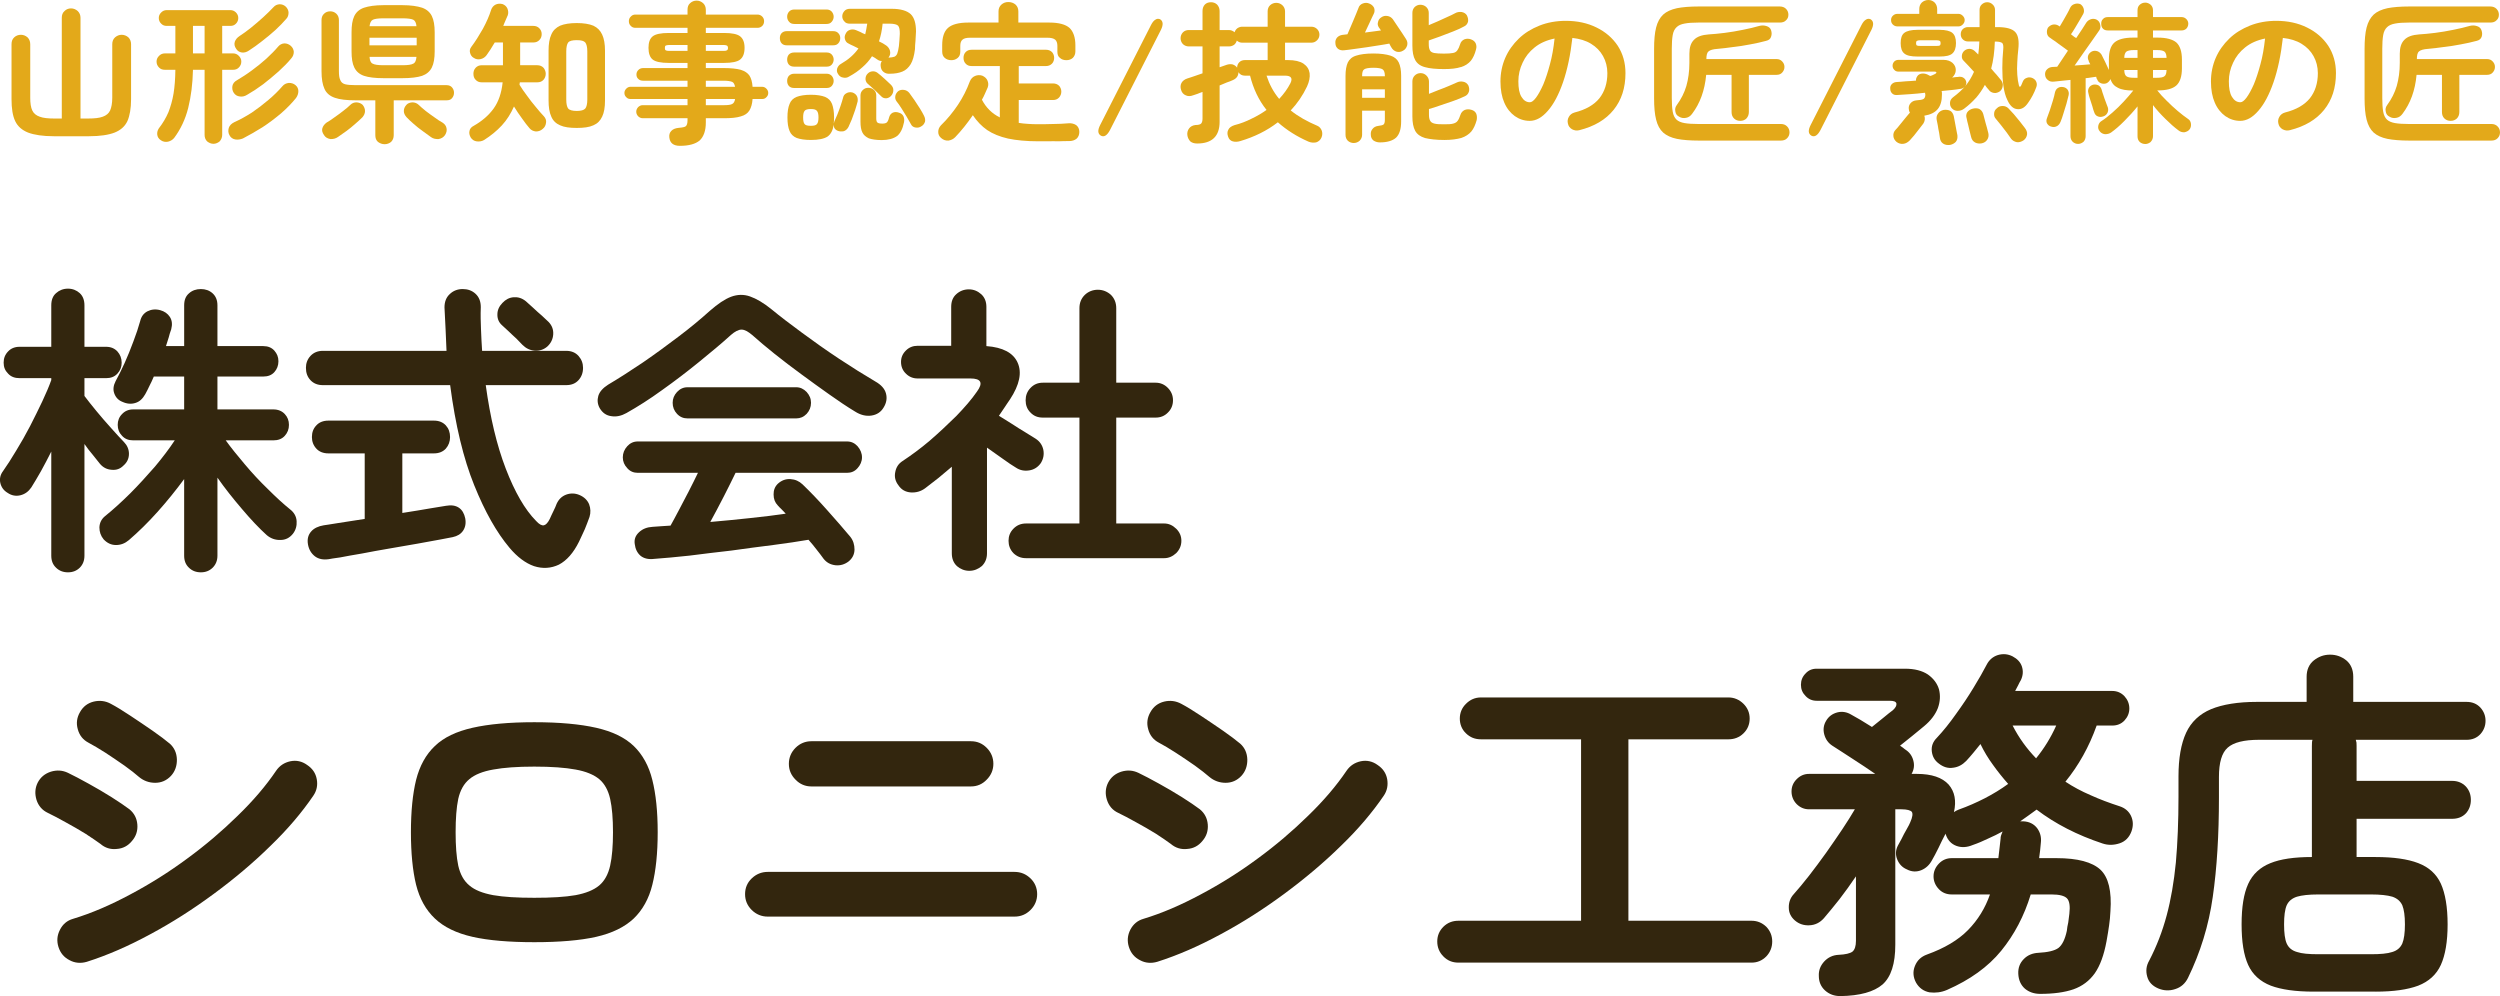 <?xml version="1.0" encoding="UTF-8"?>
<svg id="_レイヤー_1" data-name="レイヤー 1" xmlns="http://www.w3.org/2000/svg" viewBox="0 0 247.19 98.49">
  <defs>
    <style>
      .cls-1 {
        fill: #33260e;
      }

      .cls-1, .cls-2 {
        fill-rule: evenodd;
        stroke-width: 0px;
      }

      .cls-2 {
        fill: #e3a91a;
      }
    </style>
  </defs>
  <path class="cls-2" d="M8.82,13.47c1.07,0,1.92-.13,2.51-.36.6-.24,1.02-.61,1.27-1.14.23-.53.36-1.25.36-2.16v-5.44c0-.28-.1-.51-.27-.68-.19-.16-.41-.25-.66-.25s-.46.09-.65.25c-.19.17-.28.4-.28.68v5.3c0,.53-.08.95-.21,1.25-.14.3-.39.5-.73.62-.34.13-.83.18-1.45.18h-.75V1.76c0-.28-.1-.5-.28-.67-.19-.17-.41-.26-.66-.26s-.47.09-.64.26c-.19.17-.27.39-.27.67v9.96h-.73c-.63,0-1.11-.05-1.45-.18-.35-.12-.6-.32-.74-.62s-.2-.72-.2-1.25v-5.3c0-.28-.1-.51-.27-.68-.19-.16-.4-.25-.65-.25-.27,0-.49.09-.66.25-.19.17-.27.4-.27.68v5.44c0,.91.11,1.63.36,2.16s.68.9,1.28,1.14c.61.23,1.46.36,2.54.36h3.5Z"/>
  <path class="cls-2" d="M19.08,2.56h1.15v2.72h-1.15v-2.72ZM25.92,4.06c.45-.34.89-.72,1.31-1.09.41-.38.77-.75,1.08-1.11.16-.17.22-.38.22-.61,0-.22-.11-.42-.26-.58-.18-.17-.38-.25-.63-.25-.25.02-.44.11-.59.28-.3.31-.64.66-1.02,1-.39.36-.8.7-1.2,1.03-.41.33-.8.61-1.14.83-.24.16-.39.34-.47.56-.08.24-.03.47.12.69.13.22.32.34.57.38.25.03.48-.04.7-.19.42-.27.86-.58,1.31-.94ZM26.02,8.33c.53-.41,1.03-.83,1.53-1.27.48-.44.9-.86,1.26-1.3.16-.18.24-.4.24-.64-.02-.22-.11-.42-.3-.59-.19-.16-.39-.24-.64-.24-.25.02-.45.13-.61.32-.31.37-.7.76-1.14,1.17-.45.41-.94.8-1.44,1.17-.51.38-1.01.7-1.5.99-.25.14-.39.32-.44.56-.04.25,0,.47.13.67.14.22.34.34.61.37.25.04.5-.03.72-.17.51-.29,1.04-.64,1.58-1.04ZM25.94,12.59c.65-.42,1.26-.89,1.86-1.39.57-.5,1.06-1,1.47-1.51.15-.21.23-.43.23-.68,0-.23-.09-.43-.28-.59s-.42-.23-.67-.22c-.25.03-.46.13-.61.31-.41.47-.88.94-1.41,1.38-.53.45-1.08.87-1.64,1.25-.58.37-1.16.69-1.72.94-.28.14-.47.32-.55.57-.07.25-.06.49.07.72.12.24.33.38.58.42s.5,0,.75-.1c.62-.32,1.26-.69,1.92-1.1ZM21.72,13.98c.15-.17.25-.39.25-.64v-6.44h1.09c.22,0,.41-.07.56-.23.16-.16.24-.36.24-.58s-.08-.4-.24-.56c-.15-.16-.34-.25-.56-.25h-1.09v-2.72h.81c.22,0,.39-.06.55-.22.15-.15.23-.34.23-.56s-.08-.39-.23-.55c-.16-.15-.33-.23-.55-.23h-6.3c-.21,0-.39.08-.54.23-.16.16-.24.33-.24.55s.08.41.24.56c.15.16.33.22.54.22h.86v2.72h-1.04c-.24,0-.43.09-.58.25-.16.16-.24.34-.24.56s.08.42.24.58c.15.16.34.23.58.23h1.04c-.01.89-.07,1.68-.18,2.35s-.29,1.28-.5,1.83c-.24.56-.55,1.09-.96,1.62-.12.19-.18.39-.15.63.03.21.14.4.36.54.2.14.43.19.7.14.25-.06.45-.18.61-.37.64-.86,1.11-1.85,1.39-2.97.28-1.13.44-2.38.47-3.77h1.15v6.44c0,.25.08.47.25.64.18.14.38.24.63.24.23,0,.44-.1.61-.24Z"/>
  <path class="cls-2" d="M36.87,1.95c.19-.09.53-.14,1.06-.14h1.85c.53,0,.89.05,1.08.14.18.09.29.31.32.64h-4.64c.04-.33.14-.55.33-.64ZM36.84,6.29c-.19-.09-.28-.32-.3-.67h4.64c-.03.35-.12.58-.31.67-.19.11-.54.16-1.09.16h-1.85c-.54,0-.9-.05-1.09-.16ZM36.53,3.73h4.67v.75h-4.67v-.75ZM34.26,12.95c.3-.22.58-.45.86-.7.28-.24.52-.46.72-.66.16-.19.25-.39.25-.61s-.08-.42-.23-.61c-.16-.15-.35-.23-.6-.25-.25,0-.45.08-.61.24-.18.18-.43.39-.72.61-.28.22-.57.43-.87.64-.3.22-.55.39-.77.51-.21.16-.36.35-.42.57-.06.21,0,.43.17.67.13.22.35.34.63.39.28.01.53-.05.75-.21l.84-.59ZM43.37,13.75c.27-.05.47-.17.63-.39.15-.24.2-.46.15-.69-.04-.22-.18-.41-.4-.55-.22-.12-.49-.29-.78-.51-.3-.21-.6-.42-.88-.64s-.51-.43-.7-.61c-.17-.16-.38-.24-.63-.24-.25.02-.45.1-.58.25-.17.19-.25.39-.25.61s.1.42.27.61c.19.2.42.42.7.66.28.25.57.48.88.7l.84.61c.22.16.47.2.75.19ZM38.67,14.03c.17-.17.26-.39.26-.67v-3.44h5.22c.24,0,.43-.06.55-.22.13-.16.19-.33.19-.53s-.06-.36-.19-.52c-.12-.15-.31-.23-.55-.23h-8.98c-.47,0-.81-.03-1.05-.09-.25-.07-.4-.21-.48-.43-.1-.2-.13-.5-.13-.89V1.98c0-.25-.09-.47-.25-.62-.17-.16-.37-.24-.61-.24s-.45.08-.61.24c-.17.15-.25.37-.25.62v5.06c0,.75.1,1.33.29,1.74.18.42.53.72,1.03.89.48.17,1.17.25,2.07.25h1.93v3.44c0,.28.07.5.26.67.19.14.41.23.66.23s.47-.09.64-.23ZM39.79,7.73c.83,0,1.47-.08,1.94-.23.45-.16.78-.44.97-.83.19-.38.28-.91.28-1.59v-1.89c0-.68-.09-1.21-.28-1.6s-.52-.67-.97-.83c-.47-.15-1.11-.25-1.94-.25h-1.87c-.83,0-1.47.1-1.92.25-.47.16-.78.44-.97.83s-.27.92-.27,1.6v1.89c0,.68.08,1.21.27,1.59.19.39.5.67.97.83.45.15,1.09.23,1.92.23h1.87Z"/>
  <path class="cls-2" d="M56.18,10.73c-.12-.15-.19-.45-.19-.89v-4.76c0-.44.07-.72.19-.88.13-.16.41-.23.85-.23s.7.07.84.23c.12.16.2.44.2.88v4.78c0,.43-.08.72-.2.87-.14.16-.42.24-.84.24s-.72-.08-.85-.24ZM49.62,12.4c.5-.54.89-1.17,1.2-1.87.25.41.52.81.8,1.19.26.37.51.7.73.95.16.2.38.3.64.33.25,0,.49-.08.69-.27.19-.15.28-.36.31-.59.04-.24-.04-.45-.21-.64-.24-.25-.5-.55-.8-.92-.31-.36-.6-.74-.88-1.13-.28-.37-.53-.73-.73-1.06,0-.03.01-.08.01-.13,0-.03.02-.07.02-.12h1.73c.25,0,.46-.08.61-.25.14-.16.22-.36.22-.6,0-.21-.08-.42-.22-.59-.15-.16-.36-.25-.61-.25h-1.7v-2.25h1.3c.25,0,.44-.08.59-.23.16-.16.24-.35.24-.6,0-.22-.08-.42-.24-.58-.15-.15-.34-.23-.59-.23h-2.97c.06-.17.14-.34.22-.53l.23-.53c.07-.22.05-.44-.04-.66-.1-.22-.27-.36-.49-.44-.25-.06-.47-.04-.67.05-.22.11-.36.28-.44.5-.19.61-.47,1.25-.83,1.91-.37.65-.75,1.26-1.15,1.79-.13.18-.17.36-.11.58s.17.39.36.49c.22.15.45.18.7.12.24-.06.42-.19.56-.37.13-.18.27-.38.41-.6.12-.22.27-.43.41-.67h.81v2.25h-2.1c-.25,0-.45.09-.6.25-.16.17-.22.38-.22.59,0,.24.06.44.22.6.15.17.35.25.6.25h2.07c-.11,1.06-.41,1.92-.89,2.59-.5.69-1.16,1.25-1.97,1.71-.24.12-.38.29-.42.51-.05.22,0,.42.12.64.14.22.34.36.61.39.25.03.5-.01.72-.14.66-.42,1.25-.9,1.75-1.44ZM58.67,12.39c.4-.17.68-.45.87-.86.19-.39.28-.92.28-1.59v-4.93c0-.65-.09-1.18-.28-1.59s-.47-.69-.87-.88c-.41-.17-.96-.26-1.64-.26s-1.24.09-1.65.26c-.4.19-.7.47-.87.88-.19.41-.27.94-.27,1.59v4.91c0,.67.08,1.2.27,1.61.17.41.47.69.87.86.41.19.96.26,1.65.26s1.23-.07,1.64-.26Z"/>
  <path class="cls-2" d="M69.79,4.45h1.81c.13,0,.22.03.28.06s.1.11.1.24c0,.11-.04.19-.1.22-.06.04-.15.06-.28.06h-1.81v-.58ZM65.82,4.97c-.06-.03-.08-.11-.08-.22,0-.13.02-.21.08-.24s.16-.06.3-.06h1.86v.58h-1.86c-.14,0-.24-.02-.3-.06ZM69.79,7.98h1.78c.37,0,.66.05.81.11.16.06.25.24.3.49h-2.89v-.6ZM69.79,9.79h2.89c-.03.25-.14.43-.3.5-.15.08-.44.11-.81.11h-1.78v-.61ZM69.18,13.89c.4-.38.61-.97.61-1.78v-.42h1.78c.72,0,1.26-.05,1.67-.18.41-.11.69-.31.86-.59s.28-.66.31-1.13h.94c.16,0,.3-.04.42-.17.13-.12.19-.26.19-.43,0-.16-.06-.3-.19-.43-.12-.12-.26-.18-.42-.18h-.94c-.03-.47-.14-.85-.31-1.11-.17-.25-.45-.44-.86-.57-.41-.11-.97-.17-1.67-.17h-1.78v-.51h1.81c.77,0,1.3-.11,1.58-.33s.44-.6.44-1.16-.16-.92-.44-1.14-.81-.33-1.58-.33h-1.81v-.51h5.12c.17,0,.33-.06.46-.19.12-.12.18-.28.18-.47,0-.17-.06-.33-.18-.45-.13-.13-.29-.2-.46-.2h-5.12v-.47c0-.28-.1-.5-.27-.66-.19-.16-.39-.25-.64-.25s-.47.09-.64.25c-.19.16-.26.38-.26.66v.47h-5.16c-.19,0-.33.07-.45.2-.13.12-.19.28-.19.45,0,.19.06.35.19.47.12.13.26.19.45.19h5.16v.51h-1.86c-.77,0-1.3.11-1.58.33s-.42.6-.42,1.14.14.94.42,1.16.81.33,1.58.33h1.86v.51h-4.38c-.19,0-.36.06-.48.19-.13.12-.19.27-.19.45,0,.19.06.33.19.44.12.13.29.17.48.17h4.38v.6h-5.63c-.16,0-.3.06-.42.18-.13.13-.19.27-.19.43,0,.17.06.31.19.43.12.13.26.17.42.17h5.63v.61h-4.43c-.18,0-.32.07-.45.19-.12.13-.19.28-.19.45,0,.19.07.33.19.46.13.12.27.19.45.19h4.43v.21c0,.3-.07.49-.16.57-.09.09-.33.14-.7.17-.32.03-.57.12-.74.3-.17.17-.23.39-.2.65.06.55.4.83,1.05.83.9,0,1.54-.19,1.95-.53Z"/>
  <path class="cls-2" d="M79.55,12.26c-.09-.11-.14-.32-.14-.65s.05-.52.14-.64c.09-.13.3-.19.63-.19.31,0,.51.06.6.19.1.12.15.32.15.64s-.05.54-.15.65c-.09.13-.29.18-.6.18-.33,0-.54-.05-.63-.18ZM87.63,9.72c.2-.02.37-.11.51-.28.13-.16.19-.33.19-.54,0-.2-.09-.37-.25-.53-.15-.15-.37-.34-.62-.58-.25-.23-.49-.43-.71-.6-.15-.11-.34-.16-.54-.13-.21.03-.36.14-.49.3-.11.15-.15.31-.14.5.02.18.1.34.25.45.19.16.41.36.66.59.25.24.45.44.62.6.13.15.3.23.52.22ZM87.86,5.67l.03-.03c.13-.19.16-.39.11-.61-.06-.22-.18-.39-.37-.53l-.33-.21-.39-.2c.17-.51.3-1.09.36-1.75h.7c.42,0,.71.08.83.2.13.15.17.41.17.8l-.04.66-.05.56c-.05.34-.1.58-.16.73-.06.16-.17.27-.29.32-.13.04-.32.08-.57.09v-.03ZM91.46,12.04c.04-.18.01-.39-.1-.6-.09-.19-.23-.43-.4-.71l-.55-.84c-.19-.28-.36-.52-.5-.7-.13-.16-.3-.27-.52-.3-.21-.03-.4,0-.56.11-.15.12-.26.28-.3.47-.04.2,0,.39.11.54.16.19.32.43.5.71l.52.84.41.72c.09.19.25.3.46.33s.4,0,.58-.13c.17-.09.28-.25.35-.44ZM81.74,6.59c.22,0,.37-.06.5-.2.12-.14.19-.31.19-.5s-.07-.36-.19-.5c-.13-.13-.28-.2-.5-.2h-3.22c-.22,0-.39.07-.52.2-.12.14-.17.31-.17.5s.05.36.17.5c.13.14.3.2.52.2h3.22ZM81.74,8.7c.22,0,.37-.06.5-.2.12-.14.19-.31.19-.5s-.07-.36-.19-.5c-.13-.13-.28-.21-.5-.21h-3.22c-.22,0-.39.08-.52.21-.12.14-.17.31-.17.5s.05.36.17.5c.13.14.3.2.52.2h3.22ZM81.72,2.37c.22,0,.39-.06.52-.22.12-.14.19-.31.19-.5,0-.18-.07-.36-.19-.5-.13-.14-.3-.21-.52-.21h-3.17c-.22,0-.41.07-.53.21-.13.14-.19.32-.19.5,0,.19.06.36.19.5.12.16.31.22.53.22h3.17ZM82.39,4.48c.22,0,.38-.06.5-.2.13-.14.19-.31.19-.52,0-.18-.06-.34-.19-.48-.12-.13-.28-.2-.5-.2h-4.61c-.21,0-.37.07-.5.2-.12.14-.17.3-.17.48,0,.21.05.38.17.52.13.14.29.2.5.2h4.61ZM88.68,13.47c.34-.28.57-.72.7-1.36.05-.22.03-.42-.05-.61-.08-.17-.23-.3-.45-.36-.22-.08-.42-.08-.61,0-.19.1-.3.25-.36.47-.06.25-.14.42-.23.5-.1.08-.24.11-.43.11-.25,0-.42-.03-.5-.11-.07-.06-.11-.2-.11-.4v-2.27c0-.22-.07-.41-.23-.55s-.33-.21-.55-.21-.39.07-.54.21c-.16.14-.24.33-.24.55v2.58c0,.47.06.83.19,1.08.12.25.33.43.64.58.3.1.72.17,1.27.17.65,0,1.15-.14,1.5-.39ZM81.83,13.5c.33-.24.53-.63.61-1.21-.03.3.09.52.41.65.18.07.39.07.59.03.19-.07.34-.21.45-.41l.33-.75.33-.92c.09-.31.19-.6.25-.86.03-.22,0-.41-.09-.56-.1-.16-.25-.27-.44-.33-.22-.05-.41-.02-.58.08-.19.09-.3.26-.34.48-.07.24-.14.49-.24.77-.09.28-.2.56-.31.84l-.3.69s-.03.09-.03.12c-.01.03-.03.07-.03.1,0-.1.02-.19.02-.3,0-.09.01-.2.01-.31,0-.57-.08-1-.2-1.33-.13-.33-.36-.56-.69-.7-.34-.13-.81-.21-1.4-.21s-1.08.08-1.41.21c-.34.14-.58.37-.7.7-.14.33-.21.76-.21,1.33s.07,1.01.21,1.34c.12.31.36.55.7.69.33.12.8.2,1.41.2.76,0,1.31-.12,1.65-.34ZM85.27,6.65c.37-.32.69-.68.95-1.09.1.06.21.11.3.17s.17.13.25.17c.14.1.28.13.42.13-.09.16-.14.33-.11.51.02.25.11.44.28.57.17.14.38.2.63.18.48,0,.89-.07,1.23-.21.35-.14.61-.39.83-.74.2-.34.34-.83.42-1.48,0-.25.02-.53.05-.83l.05-.91c0-.79-.16-1.37-.52-1.72-.37-.34-1-.53-1.87-.53h-4.16c-.22,0-.41.08-.53.22-.14.16-.21.33-.21.52,0,.2.07.37.21.51.12.16.31.22.53.22h1.73l-.09.53c-.03.19-.08.36-.11.52-.17-.06-.33-.14-.47-.22l-.44-.19c-.2-.08-.4-.09-.59-.03s-.33.17-.42.36c-.11.19-.14.38-.08.58s.17.34.36.42c.14.08.3.16.47.23.17.08.34.16.5.25-.42.6-1,1.11-1.75,1.54-.17.09-.28.25-.35.43-.06.21-.03.39.08.55.11.2.28.33.5.36.22.05.42.02.61-.11.5-.27.92-.56,1.3-.91Z"/>
  <path class="cls-2" d="M94.69,5.73c.17-.14.26-.34.26-.62v-.58c0-.28.07-.49.22-.61.14-.13.39-.19.77-.19h7.61c.37,0,.62.06.78.19.14.12.22.33.22.61v.58c0,.28.07.48.26.62.17.16.39.22.64.22s.46-.08.63-.23c.15-.16.25-.36.25-.64v-.6c0-.79-.21-1.37-.58-1.72-.38-.34-1.05-.53-1.98-.53h-3.08v-1.11c0-.28-.1-.5-.28-.67-.19-.16-.43-.25-.71-.25s-.5.09-.68.25c-.19.17-.29.39-.29.67v1.11h-3c-.95,0-1.62.19-2,.53-.39.35-.57.93-.57,1.72v.6c0,.28.07.48.25.64.17.15.39.23.64.23s.45-.06.64-.22ZM103.59,13.97c.35,0,.72-.02,1.1,0,.37-.02.7-.02,1.01-.02s.55-.08.74-.23c.18-.16.28-.39.28-.68s-.11-.51-.31-.67c-.22-.14-.47-.2-.75-.18-.5.04-1,.07-1.5.07-.5.02-1,.02-1.49.02-.36,0-.7,0-1.01-.03-.33-.02-.64-.05-.93-.1v-2.26h3.39c.25,0,.44-.08.6-.25.14-.16.22-.36.22-.58s-.08-.42-.22-.58c-.16-.15-.35-.23-.6-.23h-3.39v-1.72h2.71c.23,0,.42-.08.58-.24.14-.15.21-.35.21-.57s-.07-.41-.21-.57c-.16-.15-.35-.23-.58-.23h-7.38c-.25,0-.44.08-.58.23-.15.16-.21.35-.21.57s.06.42.21.57c.14.16.33.24.58.24h2.8v5.08c-.77-.38-1.36-.96-1.77-1.75.11-.19.21-.39.3-.6l.27-.61c.09-.25.07-.46-.02-.68s-.27-.38-.52-.49c-.25-.08-.5-.06-.71.03-.24.1-.41.28-.52.55-.3.81-.69,1.58-1.17,2.3-.49.73-1.05,1.42-1.69,2.04-.17.19-.26.39-.26.64s.09.44.29.61c.22.19.46.27.72.25.25-.04.49-.15.67-.34.61-.64,1.19-1.36,1.74-2.17.4.59.87,1.09,1.42,1.47.55.37,1.23.65,2.06.84.81.17,1.81.27,3,.27h.92Z"/>
  <path class="cls-2" d="M114.79,2.95c.25-.51.22-.86-.09-1.05-.16-.06-.3-.06-.45.04-.16.09-.3.26-.43.51l-5.04,9.91c-.27.53-.24.87.08,1.06.31.16.61-.03.89-.56l5.04-9.91Z"/>
  <path class="cls-2" d="M125.23,7.48h1.83c.59,0,.78.25.53.75-.27.53-.64,1.05-1.11,1.55-.56-.67-.97-1.44-1.25-2.3ZM121.88,6.37c-.18-.04-.37-.03-.57.03l-.72.25v-2.06h.92c.19,0,.34-.05.5-.15.14-.11.23-.25.28-.43.16.14.33.21.53.21h2.52v1.72h-2.25c-.22,0-.41.07-.55.21s-.22.32-.22.54c-.11-.16-.25-.25-.44-.32ZM120.59,12.04v-3.59c.25-.11.5-.2.72-.3.22-.07.42-.15.59-.23.36-.16.55-.41.55-.78.15.23.36.34.64.34h.51c.32,1.28.85,2.42,1.63,3.39-.45.32-.94.61-1.47.86-.53.27-1.09.49-1.69.64-.31.1-.53.25-.62.46-.11.2-.11.43-.02.68.08.25.24.41.47.47.22.06.47.05.73-.03,1.41-.42,2.65-1.03,3.72-1.86.88.78,1.88,1.41,3.02,1.91.25.11.5.12.76.08.25-.08.44-.25.54-.5.09-.22.09-.44.03-.64-.08-.22-.22-.4-.42-.49-1.04-.44-1.93-.94-2.66-1.53.66-.7,1.19-1.48,1.61-2.36.22-.48.31-.92.26-1.33-.06-.39-.26-.7-.61-.94-.35-.23-.87-.35-1.53-.35h-.29v-1.72h2.61c.21,0,.4-.08.56-.24.15-.15.23-.34.23-.56s-.08-.39-.23-.55c-.16-.15-.35-.23-.56-.23h-2.61v-1.52c0-.25-.1-.45-.27-.61-.17-.15-.37-.23-.59-.23-.24,0-.44.08-.61.23-.17.16-.25.36-.25.61v1.52h-2.52c-.17,0-.33.06-.47.15-.14.11-.23.24-.28.4-.17-.15-.36-.22-.56-.22h-.92v-1.89c0-.25-.1-.47-.25-.63-.17-.16-.38-.23-.6-.23-.25,0-.45.07-.61.23-.15.16-.23.38-.23.63v1.89h-1.36c-.22,0-.42.07-.58.23-.15.16-.23.36-.23.58s.08.42.23.58c.16.15.36.23.58.23h1.36v2.66l-.84.29c-.27.1-.49.16-.64.21-.29.09-.49.25-.6.45s-.12.44-.04.69c.07.25.23.44.45.53.22.11.47.11.75,0,.12-.03.26-.08.42-.14s.31-.13.5-.19v2.63c0,.25-.05.4-.14.5-.09.09-.28.14-.55.14-.28.03-.5.15-.64.34s-.2.41-.17.66.13.43.28.61c.16.14.39.22.69.22,1.47,0,2.22-.72,2.22-2.15Z"/>
  <path class="cls-2" d="M134.68,7.5c0-.33.06-.55.2-.64.14-.1.45-.16.92-.16s.77.06.91.16c.14.09.22.31.22.64v.04h-2.25v-.04ZM134.68,8.83h2.25v.84h-2.25v-.84ZM139.13,4.51c.06-.22.03-.43-.11-.65-.09-.14-.22-.35-.39-.6l-.51-.76c-.18-.25-.32-.46-.41-.61-.14-.17-.31-.28-.53-.31-.22-.04-.42.01-.58.12-.19.11-.3.27-.34.45-.07.21-.03.39.07.55l.1.14c.03.06.08.11.12.17l-.75.1c-.28.03-.56.08-.84.11.14-.32.3-.66.47-1,.15-.35.3-.63.4-.85.1-.18.1-.39.04-.58-.08-.18-.24-.34-.46-.43-.22-.1-.43-.1-.65-.02s-.38.24-.44.45c-.06.15-.13.33-.22.55s-.19.47-.3.72c-.11.27-.22.52-.32.75l-.25.58-.5.06c-.22.03-.41.13-.54.28-.12.16-.18.35-.15.55,0,.25.11.42.26.55.16.12.36.17.61.14.28-.03.63-.07,1.02-.13.39-.05.8-.11,1.22-.17l1.22-.19c.37-.06.71-.11,1-.17.03.08.07.16.11.22.03.06.07.12.1.17.11.2.29.34.5.41.22.06.44.03.65-.1.18-.09.32-.26.4-.5ZM144.44,6.64c.43-.13.75-.35.99-.63.22-.28.39-.64.51-1.11.07-.23.05-.43-.03-.62-.09-.19-.25-.31-.47-.39-.21-.08-.43-.08-.65,0-.22.1-.36.27-.42.49-.08.26-.18.47-.27.59-.09.14-.25.24-.44.27-.2.04-.5.06-.89.06-.44,0-.75-.02-.97-.06-.22-.05-.36-.14-.42-.28-.08-.14-.11-.35-.11-.61v-.35l1.13-.4c.42-.16.84-.32,1.28-.49s.8-.34,1.09-.5c.19-.09.31-.23.38-.45.04-.2,0-.42-.11-.64-.1-.17-.27-.28-.5-.33-.25-.03-.47,0-.69.13-.2.11-.45.23-.75.36l-.92.42c-.31.14-.63.26-.91.39v-1.21c0-.25-.09-.43-.25-.59-.15-.14-.36-.22-.58-.22s-.4.08-.56.22c-.15.16-.23.34-.23.59v3.22c0,.63.09,1.1.28,1.44s.5.58.97.7c.45.13,1.08.19,1.89.19.69,0,1.23-.06,1.65-.2ZM144.49,13.64c.42-.14.75-.36.99-.64.23-.28.4-.66.53-1.13.04-.23.03-.45-.05-.64-.09-.19-.25-.31-.47-.37-.23-.07-.45-.07-.66.01-.21.1-.35.25-.43.49-.08.25-.17.45-.27.58-.09.14-.25.23-.44.28-.2.06-.5.07-.9.07-.42,0-.74-.01-.96-.07-.21-.05-.35-.14-.43-.3-.08-.14-.11-.34-.11-.61v-.53c.31-.09.69-.2,1.12-.36.44-.14.88-.3,1.32-.45.43-.16.81-.3,1.12-.46.2-.09.33-.25.39-.45.06-.19.03-.41-.06-.62-.11-.19-.28-.32-.5-.36-.24-.05-.45-.02-.67.09-.22.09-.47.22-.78.34-.32.13-.65.27-.99.39-.34.14-.66.27-.95.38v-1.22c0-.25-.1-.44-.25-.59-.16-.16-.36-.24-.58-.24s-.42.08-.58.24c-.15.15-.23.34-.23.59v3.44c0,.62.09,1.09.28,1.44.19.34.51.57.98.71.46.11,1.1.19,1.91.19.69,0,1.23-.08,1.67-.2ZM134.43,13.92c.15-.16.25-.34.25-.59v-2.39h2.25v.92c0,.23-.05.39-.13.45-.07.06-.25.11-.53.14-.25.03-.44.14-.56.3-.13.15-.19.34-.17.56,0,.25.09.44.26.58.16.11.38.19.63.19.73,0,1.26-.16,1.61-.47.33-.32.5-.85.5-1.61v-4.5c0-.56-.08-1-.24-1.33-.15-.31-.43-.55-.82-.67-.41-.13-.97-.21-1.69-.21s-1.3.08-1.69.21c-.41.12-.67.36-.83.67-.15.33-.23.77-.23,1.33v5.83c0,.25.08.43.23.59.16.14.36.22.58.22s.42-.08.58-.22Z"/>
  <path class="cls-2" d="M150.44,9.58c-.22-.35-.31-.86-.31-1.55,0-.63.14-1.24.42-1.83.27-.59.66-1.09,1.19-1.51.53-.43,1.19-.72,1.97-.88-.1.94-.25,1.8-.46,2.55-.2.76-.42,1.42-.65,1.98-.25.56-.49,1-.72,1.31-.24.32-.44.46-.61.46-.34,0-.61-.17-.83-.53ZM159.55,10.86c.78-.97,1.17-2.17,1.17-3.63,0-1.03-.26-1.92-.76-2.7-.52-.78-1.22-1.38-2.1-1.81-.89-.44-1.9-.66-3.04-.66-.94,0-1.82.16-2.6.47s-1.47.73-2.04,1.28c-.58.56-1.04,1.2-1.35,1.92s-.47,1.5-.47,2.33.13,1.52.38,2.09c.25.58.61,1.02,1.04,1.33.44.31.94.47,1.47.47.63,0,1.22-.33,1.8-1,.58-.66,1.08-1.61,1.5-2.83s.73-2.68.92-4.37c.72.08,1.33.26,1.85.58.51.31.9.71,1.18,1.21s.43,1.07.43,1.69c0,1-.27,1.83-.79,2.49-.53.65-1.34,1.12-2.45,1.4-.25.07-.44.21-.56.42-.13.22-.16.44-.1.68.05.25.19.43.41.56.22.12.47.16.72.09,1.48-.37,2.61-1.04,3.39-2.01Z"/>
  <path class="cls-2" d="M172.67,11.72c.16-.16.25-.38.25-.64v-3.68h2.74c.23,0,.42-.07.56-.23s.22-.33.22-.55-.08-.39-.22-.54c-.14-.16-.33-.24-.56-.24h-6.94c0-.37.06-.64.22-.76.14-.13.43-.22.9-.25.46-.04.96-.1,1.52-.18.56-.06,1.12-.15,1.69-.26.56-.1,1.09-.22,1.57-.35.27-.06.44-.2.5-.42.07-.2.07-.4,0-.62-.06-.21-.22-.35-.45-.42-.24-.08-.47-.08-.71-.02-.48.14-1.03.27-1.64.39-.61.13-1.2.22-1.79.3-.6.08-1.13.12-1.57.15-.68.05-1.17.22-1.47.54-.31.31-.45.76-.45,1.37v.91c0,.84-.11,1.61-.3,2.28-.2.67-.51,1.29-.95,1.89-.14.19-.19.39-.14.62.03.25.16.43.38.53.21.13.43.16.68.11.24-.04.44-.18.6-.4.78-1.03,1.25-2.31,1.39-3.85h2.51v3.68c0,.26.08.48.25.64.16.15.36.23.61.23s.44-.08.61-.23ZM176.09,13.9c.25,0,.46-.07.61-.23.16-.16.24-.36.24-.58s-.08-.44-.24-.59c-.15-.16-.36-.24-.61-.24h-8.17c-.56,0-1.01-.03-1.36-.09-.34-.06-.61-.17-.79-.34-.19-.18-.32-.44-.38-.79-.06-.34-.09-.78-.09-1.34v-4.89c0-.56.03-1,.09-1.34.06-.35.19-.6.38-.78.18-.18.45-.3.79-.36.35-.07.8-.1,1.36-.1h8.06c.25,0,.46-.06.61-.22.16-.14.24-.32.24-.56,0-.22-.08-.42-.24-.58-.15-.15-.36-.23-.61-.23h-8.01c-.88,0-1.6.06-2.16.17-.58.13-1.03.33-1.36.63-.33.31-.56.73-.7,1.28-.14.54-.2,1.25-.2,2.12v4.88c0,.86.06,1.56.2,2.11.14.56.37.98.7,1.28.33.29.78.5,1.36.62.56.11,1.28.17,2.16.17h8.12Z"/>
  <path class="cls-2" d="M185.04,2.95c.25-.51.22-.86-.09-1.05-.16-.06-.3-.06-.45.04-.16.09-.3.26-.43.51l-5.04,9.91c-.27.53-.24.87.08,1.06.31.16.61-.03.89-.56l5.04-9.91Z"/>
  <path class="cls-2" d="M189.54,4.5c-.06-.03-.09-.11-.09-.24,0-.11.03-.18.09-.22.06-.03.16-.06.31-.06h1.64c.14,0,.24.03.3.06.06.04.09.11.09.22,0,.13-.03.21-.09.24s-.16.04-.3.04h-1.64c-.15,0-.25-.01-.31-.04ZM193.38,14.03c.14-.17.19-.39.16-.66-.03-.12-.06-.31-.11-.56l-.14-.75c-.05-.25-.08-.45-.11-.58-.06-.25-.19-.44-.36-.53-.19-.09-.4-.11-.65-.08-.22.05-.41.16-.54.35-.14.18-.18.39-.14.62.03.13.07.31.11.55.03.25.08.48.13.72l.08.53c.03.25.14.44.32.56.19.13.43.16.68.13.25-.05.43-.16.57-.3ZM196.49,13.81c.13-.19.16-.41.11-.64-.03-.14-.09-.33-.15-.58-.08-.25-.14-.51-.21-.76-.06-.25-.12-.44-.15-.57-.08-.25-.22-.4-.41-.5-.2-.07-.42-.07-.64-.01s-.39.17-.52.34c-.12.19-.14.39-.06.64.03.14.06.33.13.56.06.25.11.49.17.72l.14.55c.06.25.19.42.39.53.19.1.42.13.67.08.24-.06.41-.17.53-.36ZM200.43,13.29c.02-.23-.06-.43-.22-.64-.12-.17-.28-.37-.48-.62l-.61-.74-.53-.57c-.16-.16-.35-.24-.57-.24s-.42.06-.57.22c-.18.14-.27.31-.28.52-.02.22.04.39.18.54l.49.6.58.75c.18.25.32.45.43.61.14.18.33.29.58.34.24.02.45-.05.66-.19.2-.15.31-.36.34-.58ZM193.65,2.61c.16,0,.3-.07.42-.19.13-.13.19-.27.19-.44,0-.15-.06-.29-.19-.42-.12-.12-.26-.19-.42-.19h-2.11v-.48c0-.25-.09-.47-.25-.64-.17-.16-.37-.25-.62-.25s-.47.09-.65.25c-.17.17-.25.39-.25.64v.48h-2.17c-.18,0-.33.07-.45.19-.13.13-.17.27-.17.42,0,.17.04.31.17.44.12.12.27.19.45.19h6.05ZM191.77,5.59c.61,0,1.04-.09,1.27-.3.23-.2.36-.54.36-1.03s-.13-.82-.36-1.01-.66-.3-1.27-.3h-2.18c-.63,0-1.05.11-1.3.3s-.36.53-.36,1.01.11.83.36,1.03c.25.21.67.3,1.3.3h2.18ZM188.2,14.22c.25-.03.45-.16.64-.35l.42-.48c.17-.22.34-.42.5-.64s.3-.39.41-.53c.15-.24.2-.5.1-.78.61-.1,1.05-.32,1.33-.66.27-.33.41-.8.41-1.41v-.18c0-.07-.02-.13-.03-.19l1-.1c.31-.03.58-.07.83-.11.18-.01.32-.09.45-.21.12-.13.17-.27.16-.46-.04-.17-.11-.31-.24-.4-.12-.1-.28-.14-.47-.13-.09.02-.2.03-.31.03l-.38.05c.24-.22.36-.47.36-.75s-.11-.5-.32-.7c-.22-.19-.52-.3-.89-.3h-4.46c-.17,0-.31.06-.42.17-.11.13-.16.25-.16.41,0,.15.05.29.16.4.11.13.25.18.42.18h3.56c.11,0,.18.03.19.07,0,.07-.03.11-.12.16l-.17.08c-.1.05-.19.09-.29.12-.06-.01-.11-.03-.15-.06l-.17-.09c-.19-.08-.38-.11-.57-.08-.18.03-.34.12-.43.28-.1.16-.13.3-.11.41-.38.03-.72.06-1.03.07-.33.04-.63.05-.88.07-.2.01-.36.08-.48.2-.13.13-.18.28-.16.47,0,.2.08.36.2.47.13.12.3.17.55.14.34-.02.75-.05,1.22-.08s.97-.08,1.47-.14c0,.03.01.06.01.09s.02.07.02.1c0,.2-.06.34-.17.42-.13.08-.35.12-.69.14-.25.02-.45.11-.59.27-.15.17-.21.35-.19.56.01.15.04.28.11.37l-.02.05-.05.05c-.09.12-.23.28-.4.48l-.52.64c-.17.22-.31.38-.43.5-.16.17-.24.38-.21.63.02.22.13.4.31.56.21.16.43.22.68.19ZM195.37,9.69c.34-.4.64-.83.89-1.3.06.11.14.2.2.28s.13.16.19.22c.11.17.28.26.5.3.22.03.41-.04.59-.16.16-.13.25-.3.28-.52.04-.22-.03-.4-.17-.59-.12-.16-.28-.33-.43-.52-.18-.18-.35-.4-.54-.62.21-.78.33-1.67.36-2.67h.08c.33,0,.55.06.66.15.09.11.12.32.09.63-.06.61-.09,1.22-.09,1.84s.03,1.22.11,1.77c.08.56.2,1.01.39,1.39.25.56.58.87.98.9.41.05.77-.17,1.08-.64.33-.46.59-.96.78-1.48.08-.19.1-.36.03-.55-.06-.17-.17-.29-.36-.39-.18-.09-.39-.11-.57-.04-.19.06-.33.18-.4.35l-.09.21-.08.19c-.09.18-.17.2-.23,0-.08-.3-.13-.64-.16-1.05-.03-.39-.03-.81,0-1.25.02-.43.05-.86.1-1.26.09-.81,0-1.38-.29-1.7-.29-.33-.89-.5-1.76-.5h-.25v-1.69c0-.22-.08-.41-.24-.55-.15-.14-.32-.22-.53-.22s-.39.08-.54.22c-.16.14-.22.33-.22.55v1.69h-1.14c-.21,0-.38.07-.52.2-.14.14-.2.31-.2.5,0,.2.06.37.2.51s.31.21.52.21h1.12l-.04.68c-.02.22-.04.43-.07.61l-.18-.18-.19-.18c-.14-.12-.31-.2-.5-.2-.21,0-.38.08-.52.2-.14.13-.22.3-.23.49-.02.19.04.36.17.48.14.14.3.3.47.49l.56.61c-.23.53-.51.98-.84,1.39-.35.4-.74.76-1.21,1.11-.2.15-.31.33-.32.54-.02.22.04.41.18.57.16.17.35.25.58.25s.44-.07.63-.21c.43-.32.82-.68,1.17-1.07Z"/>
  <path class="cls-2" d="M210.24,5.11c.13-.1.38-.16.75-.16h.36v.77h-1.31c0-.3.08-.5.2-.61ZM210.24,7.53c-.12-.09-.2-.3-.2-.61h1.31v.77h-.36c-.37,0-.62-.05-.75-.16ZM212.88,4.95h.41c.37,0,.61.06.73.16.13.11.19.31.2.61h-1.34v-.77ZM212.88,6.92h1.34c-.01.31-.07.52-.2.61-.12.11-.36.16-.73.16h-.41v-.77ZM208.38,11.15c.08-.17.09-.36.03-.54-.06-.13-.12-.32-.2-.53-.09-.22-.17-.46-.24-.68-.07-.21-.14-.4-.17-.54-.06-.19-.17-.33-.31-.42-.16-.08-.33-.1-.52-.07-.18.05-.32.14-.42.3-.09.16-.12.34-.06.53.03.16.08.36.16.59l.23.71c.06.25.13.45.19.61.06.18.17.33.34.39.16.08.35.08.55.01.19-.06.33-.18.42-.36ZM203.37,12.48c.15-.08.28-.22.37-.44.09-.21.19-.5.28-.81.1-.31.2-.62.3-.97.09-.32.15-.61.22-.86.04-.2,0-.37-.1-.53-.11-.14-.25-.23-.43-.26-.19-.03-.36-.02-.52.08-.16.09-.25.25-.3.43-.04.24-.12.52-.21.83-.1.33-.21.64-.3.95-.11.32-.2.57-.28.77s-.08.37,0,.53c.1.16.22.27.39.31.21.07.39.07.57-.03ZM212.65,14.03c.15-.16.23-.34.23-.56v-3.08c.36.47.77.92,1.22,1.36.45.45.89.84,1.31,1.15.16.13.36.19.58.18.22-.05.41-.14.53-.32.1-.15.14-.34.11-.54-.03-.21-.12-.36-.3-.47-.31-.21-.64-.47-1.01-.78-.38-.32-.74-.66-1.1-1.02-.35-.34-.67-.69-.92-1.01h.05c.86,0,1.47-.16,1.84-.49.36-.33.55-.89.55-1.7v-.86c0-.8-.19-1.36-.55-1.69-.37-.31-.98-.48-1.84-.48h-.47v-.71h2.83c.19,0,.34-.06.47-.18.12-.13.19-.3.19-.49,0-.17-.07-.33-.19-.45-.13-.13-.28-.2-.47-.2h-2.83v-.66c0-.24-.08-.42-.23-.56-.16-.13-.33-.21-.53-.21-.22,0-.41.08-.55.21-.16.14-.22.32-.22.56v.66h-2.94c-.22,0-.37.07-.48.2-.13.12-.17.28-.17.45,0,.19.04.36.17.49.11.12.26.18.48.18h2.94v.71h-.45c-.86,0-1.47.17-1.83.48-.38.33-.55.89-.55,1.69v1.03l-.37-.8-.36-.72c-.1-.15-.24-.28-.42-.34-.19-.06-.38-.05-.54.03-.18.1-.29.22-.36.39-.06.19-.04.36.05.52,0,.06.03.11.06.17l.1.19c-.22.01-.47.03-.74.06-.28.03-.54.05-.81.06.25-.34.52-.75.83-1.19l.89-1.26c.28-.41.53-.75.72-1.03.11-.16.14-.35.09-.56-.04-.22-.15-.38-.34-.49-.17-.09-.36-.11-.55-.06-.2.06-.36.17-.48.34-.1.17-.24.39-.42.66l-.58.87c-.08-.03-.16-.09-.24-.15-.09-.07-.18-.14-.28-.22.13-.17.25-.39.41-.64.15-.25.29-.49.44-.74.14-.25.26-.45.35-.61.1-.17.11-.36.05-.56-.06-.19-.17-.34-.34-.44-.19-.06-.38-.07-.56,0-.21.06-.35.2-.44.39-.06.12-.14.31-.27.53-.12.22-.26.45-.39.69-.14.23-.26.44-.36.61l-.12-.08c-.17-.11-.36-.14-.56-.11-.21.05-.36.16-.49.31-.09.17-.12.36-.09.55.03.2.14.36.31.45.12.1.3.21.52.36.21.16.43.33.67.49.22.17.42.31.57.42l-.6.9-.46.69-.45.02c-.22.01-.41.09-.55.23-.15.14-.22.33-.2.55s.11.39.27.51c.15.14.37.19.62.16.22-.02.47-.05.75-.08l.87-.09v5.56c0,.22.07.41.22.56.14.13.32.21.53.21s.38-.08.54-.21c.14-.15.21-.34.21-.56v-5.73c.19-.02.38-.03.55-.07.16-.03.33-.04.49-.07l.04.15s.03.1.07.13c.06.18.2.31.39.37.18.06.36.06.53-.01.17-.08.29-.22.39-.41.12.41.37.69.73.86.35.19.85.27,1.49.27h.03c-.27.34-.58.7-.94,1.09s-.73.75-1.12,1.09c-.4.35-.75.63-1.1.85-.15.09-.26.25-.3.45s0,.39.15.56c.12.16.29.25.51.28.22,0,.42-.04.61-.17.39-.28.83-.65,1.31-1.14.47-.47.91-.95,1.3-1.44v2.96c0,.22.06.4.22.56.14.12.33.2.55.2.2,0,.37-.08.53-.2Z"/>
  <path class="cls-2" d="M220.69,9.58c-.22-.35-.31-.86-.31-1.55,0-.63.14-1.24.42-1.83.27-.59.66-1.09,1.19-1.51.53-.43,1.19-.72,1.97-.88-.1.94-.25,1.8-.46,2.55-.2.76-.42,1.42-.65,1.98-.25.56-.49,1-.72,1.31-.24.32-.44.46-.61.46-.34,0-.61-.17-.83-.53ZM229.8,10.86c.78-.97,1.17-2.17,1.17-3.63,0-1.03-.26-1.92-.76-2.7-.52-.78-1.22-1.38-2.1-1.81-.89-.44-1.9-.66-3.04-.66-.94,0-1.82.16-2.6.47s-1.47.73-2.04,1.28c-.58.56-1.04,1.2-1.35,1.92s-.47,1.5-.47,2.33.13,1.52.38,2.09c.25.58.61,1.02,1.04,1.33.44.31.94.47,1.47.47.63,0,1.22-.33,1.8-1,.58-.66,1.08-1.61,1.5-2.83s.73-2.68.92-4.37c.72.08,1.33.26,1.85.58.51.31.9.71,1.18,1.21s.43,1.07.43,1.69c0,1-.27,1.83-.79,2.49-.53.65-1.34,1.12-2.45,1.4-.25.07-.44.21-.56.42-.13.22-.16.44-.1.68.05.25.19.43.41.56.22.12.47.16.72.09,1.48-.37,2.61-1.04,3.39-2.01Z"/>
  <path class="cls-2" d="M242.92,11.72c.16-.16.25-.38.25-.64v-3.68h2.74c.23,0,.42-.07.56-.23s.22-.33.22-.55-.08-.39-.22-.54c-.14-.16-.33-.24-.56-.24h-6.94c0-.37.06-.64.22-.76.14-.13.44-.22.9-.25.46-.04.96-.1,1.52-.18.56-.06,1.12-.15,1.69-.26.56-.1,1.09-.22,1.58-.35.26-.06.43-.2.5-.42.06-.2.06-.4-.02-.62-.06-.21-.22-.35-.45-.42-.24-.08-.47-.08-.71-.02-.48.14-1.03.27-1.64.39-.61.13-1.2.22-1.79.3-.6.08-1.13.12-1.57.15-.68.05-1.17.22-1.47.54-.31.31-.45.76-.45,1.37v.91c0,.84-.11,1.61-.3,2.28-.2.67-.51,1.29-.95,1.89-.14.19-.19.39-.14.62.03.25.16.43.38.53.21.13.43.16.68.11.24-.04.44-.18.6-.4.78-1.03,1.25-2.31,1.39-3.85h2.51v3.68c0,.26.08.48.25.64.16.15.36.23.61.23s.44-.08.61-.23ZM246.34,13.9c.25,0,.46-.07.61-.23.16-.16.24-.36.24-.58s-.08-.44-.24-.59c-.15-.16-.36-.24-.61-.24h-8.17c-.56,0-1.01-.03-1.36-.09-.34-.06-.61-.17-.79-.34-.19-.18-.32-.44-.38-.79-.06-.34-.09-.78-.09-1.34v-4.89c0-.56.03-1,.09-1.34.06-.35.19-.6.38-.78.18-.18.45-.3.79-.36.35-.07.8-.1,1.36-.1h8.06c.25,0,.46-.06.61-.22.16-.14.24-.32.24-.56,0-.22-.08-.42-.24-.58-.15-.15-.36-.23-.61-.23h-8.01c-.88,0-1.59.06-2.16.17-.58.13-1.03.33-1.36.63-.32.31-.56.73-.7,1.28-.14.54-.2,1.25-.2,2.12v4.88c0,.86.06,1.56.2,2.11.14.56.38.98.7,1.28.33.29.78.5,1.36.62.57.11,1.28.17,2.16.17h8.12Z"/>
  <path class="cls-1" d="M7.88,56.14c.31-.31.47-.7.47-1.2v-11.04c.26.38.54.74.83,1.08l.71.89c.3.35.68.55,1.14.58.47.05.86-.09,1.18-.42.36-.31.54-.7.54-1.16,0-.43-.17-.83-.48-1.15-.34-.35-.77-.82-1.27-1.38s-1-1.12-1.47-1.7c-.48-.58-.87-1.08-1.18-1.49v-1.76h2.15c.46,0,.83-.14,1.11-.45.28-.3.42-.66.42-1.08s-.14-.8-.42-1.11c-.28-.3-.65-.46-1.11-.46h-2.15v-4.1c0-.52-.16-.93-.47-1.21s-.7-.44-1.16-.44-.86.16-1.17.44c-.33.28-.48.69-.48,1.21v4.1H1.93c-.47,0-.85.16-1.13.46-.3.31-.44.67-.44,1.11s.14.78.44,1.08c.28.31.66.45,1.13.45h3.14v.19c-.22.62-.52,1.32-.89,2.11-.38.79-.77,1.6-1.21,2.45-.44.84-.89,1.64-1.36,2.4-.47.79-.9,1.46-1.31,2.04-.27.36-.36.75-.27,1.17.1.42.33.75.72.98.39.27.82.35,1.27.24s.81-.38,1.08-.78c.28-.46.61-.99.95-1.6s.67-1.25,1.02-1.94v10.29c0,.5.15.89.48,1.2.31.3.7.45,1.17.45s.85-.15,1.16-.45ZM21.02,56.14c.31-.31.48-.7.48-1.2v-7.71c.72,1.03,1.53,2.05,2.41,3.08.87,1.03,1.7,1.91,2.45,2.59.41.35.86.5,1.36.49.5,0,.91-.2,1.24-.61.28-.36.4-.78.37-1.25s-.25-.86-.65-1.17c-.66-.53-1.4-1.21-2.19-2-.81-.78-1.58-1.61-2.3-2.47-.73-.86-1.36-1.64-1.87-2.35h4.71c.47,0,.85-.14,1.13-.45.27-.3.41-.65.41-1.08s-.14-.78-.41-1.07c-.28-.3-.66-.46-1.13-.46h-5.53v-3.25h4.53c.47,0,.83-.14,1.1-.44.26-.29.4-.65.4-1.07s-.14-.75-.4-1.05c-.27-.3-.63-.45-1.1-.45h-4.53v-4.03c0-.52-.17-.91-.48-1.19s-.7-.42-1.16-.42-.86.14-1.17.42c-.33.28-.48.67-.48,1.19v4.03h-1.8c.09-.28.19-.57.27-.85.07-.28.15-.54.25-.81.12-.47.09-.87-.13-1.22-.22-.34-.55-.56-.95-.67-.47-.13-.89-.08-1.27.11-.37.19-.61.51-.72.97-.17.61-.39,1.28-.67,2.01-.28.75-.56,1.46-.87,2.14-.32.69-.61,1.29-.89,1.79-.22.43-.27.84-.13,1.21.14.39.41.68.8.83.45.21.89.24,1.29.11.41-.12.72-.42.97-.86.14-.25.28-.53.42-.83.15-.28.29-.59.43-.92h3v3.25h-5.03c-.47,0-.83.16-1.11.46-.29.29-.43.65-.43,1.07s.14.78.43,1.08c.28.31.64.45,1.11.45h4.1c-.54.82-1.2,1.69-1.96,2.6-.79.9-1.6,1.8-2.44,2.64-.85.84-1.69,1.61-2.5,2.26-.35.29-.53.66-.55,1.1,0,.45.13.84.42,1.19.35.37.75.56,1.22.56s.89-.16,1.28-.49c.94-.81,1.88-1.73,2.83-2.79.94-1.05,1.81-2.13,2.63-3.24v7.57c0,.5.15.89.48,1.2.31.3.7.45,1.17.45s.85-.15,1.16-.45Z"/>
  <path class="cls-1" d="M54.7,33.06c.03-.47-.12-.87-.45-1.22-.16-.15-.38-.36-.66-.62-.3-.25-.59-.52-.89-.8l-.7-.63c-.38-.31-.77-.43-1.21-.4-.43.03-.79.22-1.11.56-.32.33-.5.7-.5,1.14-.01.44.15.8.47,1.08l.63.58c.25.25.51.48.78.73.25.25.45.46.59.61.35.35.75.55,1.22.58s.88-.09,1.25-.41c.35-.32.55-.73.58-1.2ZM33.61,55.12c.59-.11,1.31-.25,2.18-.39.88-.17,1.79-.34,2.75-.5l2.77-.48,2.25-.41c.62-.11,1.02-.19,1.2-.23.46-.1.8-.3,1.03-.64.22-.33.3-.74.21-1.22-.1-.47-.3-.83-.63-1.05s-.75-.28-1.26-.19c-.22.03-.72.11-1.53.25-.82.14-1.74.3-2.8.46v-5.89h3.12c.5,0,.89-.16,1.18-.47.28-.32.42-.71.42-1.14,0-.47-.14-.85-.42-1.16-.29-.31-.68-.47-1.18-.47h-10.43c-.5,0-.91.16-1.19.47-.3.31-.44.69-.44,1.16,0,.43.14.82.44,1.14.28.31.69.47,1.19.47h3.59v6.48c-1.05.16-1.95.3-2.7.42-.77.13-1.22.19-1.35.21-.54.09-.97.29-1.25.62-.29.33-.4.75-.31,1.27.09.51.33.9.69,1.18.36.27.81.36,1.37.28.14-.03.5-.09,1.1-.17ZM52.81,55.98c.84.27,1.67.22,2.45-.15.78-.41,1.44-1.16,1.99-2.27.22-.45.4-.87.58-1.25.15-.37.31-.78.46-1.2.13-.42.11-.85-.04-1.25-.17-.41-.49-.72-.96-.92-.43-.18-.87-.19-1.29-.04-.44.16-.75.46-.96.91-.07.2-.18.45-.32.73-.14.3-.27.55-.36.77-.19.38-.38.58-.58.63-.22.04-.47-.1-.77-.43-1.11-1.12-2.11-2.86-3-5.17s-1.54-5.06-1.98-8.26h7.95c.52,0,.92-.16,1.22-.49s.45-.73.45-1.22c0-.45-.15-.84-.45-1.18-.3-.33-.7-.5-1.22-.5h-8.31c-.05-.69-.08-1.41-.11-2.13s-.05-1.44-.02-2.19c0-.58-.18-1.01-.53-1.33-.34-.31-.76-.46-1.26-.46s-.94.17-1.28.5c-.35.32-.52.76-.52,1.32.03.75.08,1.47.11,2.19l.09,2.1h-12.23c-.5,0-.91.17-1.22.5-.31.34-.45.73-.45,1.18,0,.49.14.89.45,1.22s.72.49,1.22.49h12.59c.52,3.98,1.32,7.28,2.38,9.9,1.06,2.63,2.22,4.67,3.48,6.17.78.93,1.6,1.54,2.44,1.83Z"/>
  <path class="cls-1" d="M78.73,41.37c.39,0,.73-.14,1.03-.45.28-.31.43-.67.43-1.09s-.15-.75-.43-1.07c-.3-.31-.64-.47-1.03-.47h-10.75c-.41,0-.75.16-1.04.47-.29.32-.43.66-.43,1.07s.14.78.43,1.09.63.45,1.04.45h10.75ZM65.48,38.56c1.25-.89,2.46-1.81,3.65-2.78s2.24-1.84,3.14-2.66c.39-.34.74-.53,1.05-.53s.64.19,1.05.53c.64.57,1.37,1.19,2.21,1.86.85.67,1.72,1.35,2.66,2.03.94.69,1.86,1.36,2.77,2,.9.64,1.75,1.21,2.53,1.68.53.34,1.08.48,1.62.4.53-.08.94-.34,1.21-.8.28-.45.36-.92.23-1.39-.12-.46-.48-.86-1.05-1.18-1.12-.66-2.32-1.41-3.59-2.25-1.28-.85-2.5-1.71-3.66-2.57-1.17-.86-2.17-1.62-2.98-2.29-.81-.66-1.53-1.08-2.16-1.3-.62-.22-1.25-.2-1.87.03-.63.24-1.31.7-2.1,1.39-.9.81-1.92,1.66-3.07,2.53-1.16.88-2.33,1.74-3.54,2.57-1.21.82-2.37,1.56-3.46,2.21-.5.32-.83.68-.96,1.1-.12.42-.08.83.14,1.22.28.47.66.73,1.16.79.48.08.98-.03,1.48-.31,1.1-.62,2.29-1.37,3.54-2.28ZM84.49,54.34c0-.47-.12-.89-.41-1.26-.68-.82-1.45-1.69-2.31-2.66s-1.67-1.81-2.42-2.53c-.33-.31-.72-.49-1.19-.52s-.89.13-1.25.46c-.29.28-.43.64-.42,1.07,0,.44.14.79.41,1.07.12.14.26.28.39.4.12.13.26.27.4.42-1.07.16-2.26.3-3.56.44-1.31.14-2.61.27-3.9.38.43-.8.89-1.64,1.35-2.55.46-.89.83-1.66,1.15-2.31h11.03c.4,0,.75-.14,1.03-.46.28-.31.44-.67.44-1.07s-.16-.78-.44-1.1c-.28-.31-.63-.47-1.03-.47h-20.71c-.4,0-.75.16-1.03.47-.29.32-.44.69-.44,1.1s.15.76.44,1.07c.28.32.63.46,1.03.46h5.96c-.27.56-.57,1.17-.91,1.83l-.98,1.87c-.32.59-.58,1.11-.82,1.52-.32.03-.64.04-.92.06-.3.03-.58.05-.84.06-.55.03-1,.2-1.35.53-.36.33-.5.72-.43,1.17.06.5.25.88.57,1.16.33.27.79.38,1.35.31,1-.07,2.15-.18,3.48-.32,1.33-.18,2.71-.33,4.14-.5,1.44-.21,2.82-.38,4.14-.55,1.33-.17,2.5-.35,3.5-.52.29.33.55.64.8.97.25.31.49.63.7.92.29.36.66.57,1.16.63.48.05.92-.08,1.31-.38.38-.31.57-.7.58-1.17Z"/>
  <path class="cls-1" d="M97.08,55.97c.34-.33.51-.75.51-1.27v-10.44c.52.36,1.03.74,1.57,1.11.53.38.95.67,1.28.86.4.27.84.36,1.33.28.46-.07.85-.31,1.14-.72.26-.42.34-.85.25-1.32-.1-.46-.35-.82-.74-1.08-.25-.16-.59-.36-1.03-.64-.44-.27-.91-.55-1.37-.86l-1.25-.78.56-.83c.17-.27.36-.53.54-.8.94-1.44,1.19-2.64.75-3.62-.43-.97-1.46-1.52-3.09-1.64v-3.88c0-.51-.17-.94-.51-1.25-.35-.31-.75-.48-1.22-.48-.5,0-.91.17-1.25.48-.35.31-.5.74-.5,1.25v3.85h-3.33c-.44,0-.83.15-1.14.46-.33.32-.49.69-.49,1.14s.16.85.49,1.16c.31.31.7.47,1.14.47h5.22c1.08,0,1.29.44.65,1.31-.53.77-1.22,1.56-2.04,2.41-.85.84-1.72,1.65-2.63,2.44-.92.78-1.81,1.43-2.67,2-.41.26-.64.62-.73,1.09-.1.47,0,.91.31,1.31.29.44.7.67,1.23.71.52.03.99-.1,1.41-.41.45-.34.89-.69,1.33-1.03.43-.35.87-.72,1.31-1.1v8.55c0,.52.16.94.5,1.27.34.29.75.47,1.23.47s.89-.18,1.24-.47ZM115.11,55.19c.45,0,.84-.18,1.19-.5.34-.35.51-.75.51-1.22s-.17-.85-.51-1.19c-.35-.34-.74-.52-1.19-.52h-4.74v-10.47h3.9c.46,0,.87-.15,1.21-.5.33-.32.5-.73.5-1.21s-.17-.88-.5-1.22c-.34-.35-.75-.52-1.21-.52h-3.9v-7.37c0-.53-.18-.97-.53-1.32-.36-.32-.79-.5-1.29-.5s-.94.18-1.28.5c-.36.35-.54.79-.54,1.32v7.37h-3.62c-.49,0-.89.17-1.22.52-.33.34-.48.75-.48,1.22s.15.89.48,1.21c.33.35.73.5,1.22.5h3.62v10.47h-5.29c-.5,0-.91.18-1.24.52s-.48.73-.48,1.19.15.87.48,1.22c.33.32.74.5,1.24.5h13.67Z"/>
  <path class="cls-1" d="M11.55,83.94c.61-.04,1.11-.31,1.5-.79.41-.47.58-1.02.53-1.63s-.31-1.11-.78-1.5c-.44-.33-1.03-.73-1.77-1.2-.75-.47-1.5-.91-2.28-1.34-.78-.44-1.47-.79-2.04-1.07-.53-.25-1.08-.29-1.68-.11-.59.19-1.03.55-1.31,1.1-.26.53-.29,1.09-.11,1.69.19.59.57,1.03,1.13,1.29.47.22,1.04.53,1.73.91.69.37,1.35.76,1.99,1.15.62.41,1.12.74,1.47,1,.46.4,1.01.57,1.62.5ZM15.35,77.4c.59,0,1.12-.22,1.56-.69.41-.45.59-1,.58-1.62-.02-.63-.25-1.15-.69-1.55-.42-.35-.98-.78-1.7-1.28s-1.47-1-2.22-1.5-1.39-.89-1.92-1.17c-.53-.29-1.1-.36-1.69-.22-.61.15-1.06.5-1.36,1.04-.31.53-.39,1.1-.22,1.69.16.61.52,1.05,1.05,1.33.47.25,1.03.58,1.69,1,.64.42,1.26.84,1.89,1.28.61.44,1.07.8,1.42,1.11.47.39,1.01.58,1.61.58ZM14.85,92.38c2.15-1.15,4.26-2.5,6.29-4,2.04-1.5,3.91-3.08,5.61-4.75,1.71-1.65,3.11-3.31,4.22-4.94.35-.5.46-1.06.35-1.65-.11-.6-.43-1.06-.96-1.41-.5-.36-1.06-.48-1.65-.36-.6.13-1.07.44-1.41.94-1,1.48-2.27,2.97-3.8,4.45-1.53,1.5-3.18,2.91-5,4.24-1.81,1.34-3.68,2.51-5.62,3.54-1.94,1.04-3.81,1.85-5.66,2.41-.59.17-1.01.53-1.29,1.08-.29.56-.33,1.12-.15,1.7.19.6.55,1.03,1.1,1.31.53.29,1.11.33,1.7.16,2.02-.64,4.11-1.55,6.27-2.72Z"/>
  <path class="cls-1" d="M48.77,88.51c-1.03-.19-1.83-.5-2.36-.96-.55-.45-.91-1.11-1.1-1.96-.18-.85-.26-1.96-.26-3.3s.08-2.44.26-3.3c.19-.84.55-1.5,1.1-1.95.53-.45,1.33-.77,2.36-.95,1.03-.19,2.37-.29,4.06-.29s3.06.1,4.08.29c1.01.18,1.79.5,2.34.95.53.45.89,1.11,1.08,1.95.19.86.28,1.95.28,3.3s-.09,2.45-.28,3.3-.55,1.51-1.08,1.96c-.55.46-1.33.77-2.34.96-1.02.18-2.38.26-4.08.26s-3.03-.08-4.06-.26ZM58.95,92.63c1.58-.36,2.82-.97,3.71-1.81.87-.84,1.5-1.95,1.84-3.34.35-1.39.53-3.13.53-5.19s-.18-3.78-.53-5.17c-.34-1.39-.97-2.52-1.84-3.36-.89-.85-2.13-1.44-3.71-1.8-1.59-.36-3.62-.55-6.12-.55s-4.52.19-6.11.55-2.84.95-3.72,1.8c-.89.84-1.51,1.97-1.86,3.36-.34,1.39-.51,3.11-.51,5.17s.17,3.8.51,5.19c.35,1.39.97,2.5,1.86,3.34.88.84,2.13,1.45,3.72,1.81s3.64.53,6.11.53,4.53-.17,6.12-.53Z"/>
  <path class="cls-1" d="M96,77.76c.61,0,1.13-.22,1.56-.67.44-.44.66-.97.66-1.57s-.22-1.14-.66-1.58-.95-.65-1.56-.65h-15.78c-.59,0-1.13.22-1.56.65s-.66.96-.66,1.58.22,1.13.66,1.57c.43.45.97.67,1.56.67h15.78ZM100.31,90.63c.63,0,1.14-.22,1.58-.65.44-.44.66-.97.66-1.57s-.22-1.14-.66-1.56-.95-.64-1.58-.64h-24.4c-.61,0-1.14.22-1.58.64s-.66.94-.66,1.56.22,1.13.66,1.57c.44.43.97.65,1.58.65h24.4Z"/>
  <path class="cls-1" d="M117.39,83.94c.61-.04,1.11-.31,1.5-.79.41-.47.58-1.02.53-1.63s-.31-1.11-.78-1.5c-.44-.33-1.03-.73-1.77-1.2-.75-.47-1.5-.91-2.28-1.34-.78-.44-1.47-.79-2.04-1.07-.54-.25-1.08-.29-1.68-.11-.59.19-1.03.55-1.31,1.1-.26.53-.3,1.09-.11,1.69.19.59.56,1.03,1.13,1.29.47.22,1.04.53,1.73.91.69.37,1.35.76,1.99,1.15.62.41,1.12.74,1.46,1,.47.4,1.02.57,1.63.5ZM121.19,77.4c.59,0,1.12-.22,1.56-.69.41-.45.59-1,.58-1.62-.02-.63-.25-1.15-.69-1.55-.42-.35-.98-.78-1.7-1.28s-1.47-1-2.22-1.5-1.39-.89-1.92-1.17c-.54-.29-1.1-.36-1.69-.22-.61.15-1.06.5-1.36,1.04-.31.53-.39,1.1-.22,1.69.16.61.52,1.05,1.05,1.33.47.25,1.03.58,1.68,1s1.27.84,1.9,1.28c.6.44,1.07.8,1.42,1.11.47.39,1.01.58,1.61.58ZM120.69,92.38c2.15-1.15,4.26-2.5,6.29-4s3.91-3.08,5.61-4.75c1.71-1.65,3.11-3.31,4.22-4.94.35-.5.45-1.06.35-1.65-.11-.6-.43-1.06-.96-1.41-.5-.36-1.06-.48-1.65-.36-.6.13-1.07.44-1.41.94-1,1.48-2.27,2.97-3.8,4.45-1.53,1.5-3.18,2.91-5,4.24-1.81,1.34-3.68,2.51-5.62,3.54-1.94,1.04-3.81,1.85-5.66,2.41-.59.17-1.01.53-1.3,1.08-.28.56-.32,1.12-.14,1.7.19.6.55,1.03,1.1,1.31.53.29,1.11.33,1.7.16,2.02-.64,4.11-1.55,6.27-2.72Z"/>
  <path class="cls-1" d="M173.19,95.18c.56,0,1.04-.2,1.45-.61.39-.41.59-.91.59-1.48s-.2-1.05-.59-1.46c-.41-.39-.89-.59-1.45-.59h-12.18v-17.94h9.89c.58,0,1.08-.19,1.49-.59.4-.39.61-.88.61-1.46s-.21-1.06-.61-1.46-.91-.63-1.49-.63h-24.46c-.6,0-1.08.22-1.49.63-.41.4-.61.9-.61,1.46s.2,1.07.61,1.46c.41.4.89.59,1.49.59h9.89v17.94h-12.13c-.59,0-1.08.2-1.48.59-.41.41-.61.89-.61,1.46s.2,1.07.61,1.48c.4.41.89.61,1.48.61h28.99Z"/>
  <path class="cls-1" d="M199,71.74h4.31c-.53,1.19-1.2,2.27-1.99,3.24-.93-.96-1.71-2.04-2.32-3.24ZM186.14,97.34c.84-.75,1.26-2.05,1.26-3.93v-13.39h.61c.55,0,.89.1,1.02.25.12.17.08.52-.16,1.05-.05.12-.15.34-.34.66s-.36.65-.52.98c-.17.33-.29.55-.36.66-.22.43-.25.89-.06,1.36.19.46.5.79.95.98.47.25.96.27,1.43.08.46-.19.81-.52,1.06-.99.19-.32.4-.73.64-1.21.22-.47.45-.94.7-1.41l.03.11c.19.53.52.9,1.02,1.09s1.05.17,1.64-.08c.53-.18,1.03-.4,1.53-.64.5-.22.97-.45,1.42-.7l-.14.36c-.05.12-.06.25-.06.36-.03.34-.08.67-.11.98-.03.32-.08.63-.11.94h-4.61c-.51,0-.94.19-1.28.55s-.52.78-.52,1.25.18.9.52,1.26.77.53,1.28.53h3.78c-.47,1.35-1.19,2.52-2.17,3.52s-2.34,1.8-4.06,2.42c-.58.21-.97.58-1.19,1.13-.22.54-.19,1.09.11,1.65.31.53.75.85,1.34.96.6.07,1.16,0,1.72-.24,2.28-1,4.06-2.28,5.36-3.87,1.3-1.6,2.27-3.44,2.92-5.57h2.08c.75,0,1.25.13,1.5.38s.33.77.24,1.53c-.04.3-.07.58-.11.86-.07.28-.11.55-.14.83-.18.84-.46,1.4-.83,1.69-.39.28-1.05.43-1.99.48-.57.03-1.06.23-1.43.61-.39.39-.58.87-.55,1.47.03.62.25,1.11.66,1.47.4.33.9.51,1.51.51,1.31,0,2.41-.15,3.28-.45.88-.31,1.58-.84,2.11-1.58.53-.76.91-1.81,1.16-3.15.12-.65.2-1.18.26-1.6.07-.42.1-.89.13-1.39.14-1.98-.19-3.36-.99-4.11-.81-.75-2.25-1.14-4.34-1.14h-1.72l.1-.78.07-.73c.07-.55-.06-1.04-.37-1.46-.33-.42-.78-.64-1.35-.67h-.32c.28-.19.56-.39.82-.58l.8-.58c1.85,1.41,4.02,2.52,6.52,3.35.56.19,1.14.17,1.7-.02s.95-.59,1.17-1.2c.19-.55.16-1.05-.06-1.52-.22-.45-.59-.76-1.09-.93-1.02-.33-1.99-.69-2.89-1.1-.91-.39-1.75-.84-2.5-1.34,1.31-1.61,2.34-3.45,3.09-5.55h1.55c.46,0,.87-.15,1.2-.5.31-.34.48-.73.48-1.19s-.17-.87-.48-1.21c-.33-.35-.74-.52-1.2-.52h-9.61c.11-.19.2-.36.29-.55.08-.18.18-.36.28-.53.21-.45.24-.89.1-1.33-.14-.43-.45-.76-.92-1.01-.47-.24-.96-.28-1.46-.13-.5.16-.87.49-1.11.96-.34.65-.76,1.4-1.29,2.26-.53.88-1.11,1.74-1.74,2.61-.62.88-1.25,1.67-1.9,2.36-.39.39-.55.84-.49,1.34s.28.89.67,1.18c.46.37.94.51,1.44.43.5-.06.92-.29,1.3-.68.23-.25.47-.52.7-.8.22-.28.45-.56.7-.86.35.73.77,1.42,1.24,2.06.47.66.97,1.28,1.5,1.88-.72.53-1.5,1-2.31,1.42-.82.42-1.68.8-2.58,1.12-.2.08-.36.16-.47.25.25-1.12.08-2.03-.53-2.73-.63-.69-1.67-1.05-3.14-1.05h-.52c.24-.42.3-.86.17-1.33-.12-.45-.37-.81-.78-1.07-.08-.05-.15-.11-.23-.18-.1-.06-.19-.14-.3-.21.41-.32.8-.63,1.2-.96s.79-.65,1.18-.97c.65-.54,1.11-1.14,1.36-1.79.23-.64.26-1.25.11-1.85-.18-.59-.54-1.07-1.1-1.47-.56-.37-1.31-.57-2.25-.57h-8.75c-.44,0-.8.15-1.09.47-.31.31-.46.68-.46,1.12s.15.8.46,1.11c.29.31.65.47,1.09.47h7.24c.4,0,.62.09.65.28s-.08.41-.36.66c-.2.15-.53.4-.98.78-.45.37-.81.65-1.08.87-.84-.53-1.52-.94-2.05-1.22-.43-.26-.9-.34-1.37-.22-.49.13-.86.4-1.11.83-.25.41-.31.86-.19,1.33.13.49.39.86.8,1.13.5.31,1.15.75,1.98,1.28s1.58,1.04,2.27,1.51h-6.55c-.47,0-.87.17-1.22.52s-.51.75-.51,1.22.17.9.51,1.25c.35.34.75.51,1.22.51h4.53c-.34.58-.75,1.24-1.25,1.99s-1.03,1.51-1.59,2.31c-.58.81-1.14,1.56-1.69,2.27-.56.71-1.06,1.32-1.51,1.82-.35.38-.5.83-.49,1.33,0,.5.2.92.6,1.27.42.36.9.51,1.46.48.55-.03,1.02-.26,1.41-.7.47-.55.98-1.17,1.55-1.89.54-.71,1.09-1.46,1.62-2.25v6.37c0,.53-.12.88-.34,1.07-.24.18-.7.29-1.39.32-.56.03-1.03.25-1.41.66-.37.41-.56.87-.53,1.44,0,.56.2,1.04.61,1.42.41.37.91.56,1.52.56,1.93-.03,3.32-.42,4.17-1.15Z"/>
  <path class="cls-1" d="M227.12,94.13c-.5-.14-.83-.42-1.02-.84-.18-.41-.26-1.05-.26-1.89s.08-1.47.26-1.89c.19-.41.52-.69,1.02-.85.48-.14,1.17-.22,2.08-.22h5.25c.9,0,1.61.08,2.09.22.47.16.8.44.99.85.17.42.26,1.04.26,1.89s-.09,1.48-.26,1.89c-.19.42-.52.7-.99.84-.48.16-1.19.22-2.09.22h-5.25c-.91,0-1.6-.06-2.08-.22ZM234.89,98.05c1.76,0,3.17-.2,4.21-.59,1.05-.41,1.8-1.09,2.24-2.05.44-.97.67-2.31.67-4.01s-.23-3.06-.67-4.03c-.44-.96-1.19-1.63-2.24-2.03-1.04-.4-2.45-.6-4.21-.6h-1.88v-3.78h9.44c.56,0,1.01-.17,1.36-.53.33-.36.5-.81.5-1.34s-.17-.97-.5-1.33c-.35-.36-.8-.55-1.36-.55h-9.44v-3.45c0-.13-.01-.24-.01-.33-.02-.09-.04-.19-.07-.28h10.96c.56,0,1.01-.19,1.36-.56.34-.38.51-.82.51-1.32s-.17-.93-.51-1.31c-.35-.37-.8-.56-1.36-.56h-11.21v-2.49c0-.68-.23-1.23-.68-1.61-.46-.37-.99-.57-1.61-.57s-1.14.2-1.61.57c-.47.38-.71.93-.71,1.61v2.49h-4.92c-1.87,0-3.39.25-4.53.72-1.14.48-1.97,1.26-2.47,2.34-.5,1.09-.75,2.53-.75,4.31v2.02c0,2.4-.09,4.58-.26,6.5-.19,1.92-.49,3.67-.91,5.23-.42,1.57-1,3.07-1.73,4.47-.29.5-.35,1.03-.19,1.58.14.52.5.91,1.08,1.16.54.23,1.11.26,1.68.07.58-.18,1-.56,1.27-1.11,1.22-2.5,2.05-5.17,2.45-8.01.41-2.84.61-6.11.61-9.81v-2.05c0-1.41.28-2.38.86-2.89.58-.52,1.61-.78,3.09-.78h5.3c-.03.09-.05.19-.05.28-.01.09-.01.2-.01.33v10.98c-1.74,0-3.11.2-4.11.61-1.02.41-1.75,1.09-2.19,2.05-.44.97-.65,2.29-.65,4s.21,3.04.65,4.01c.44.96,1.19,1.64,2.24,2.05,1.04.39,2.45.59,4.23.59h6.13Z"/>
</svg>